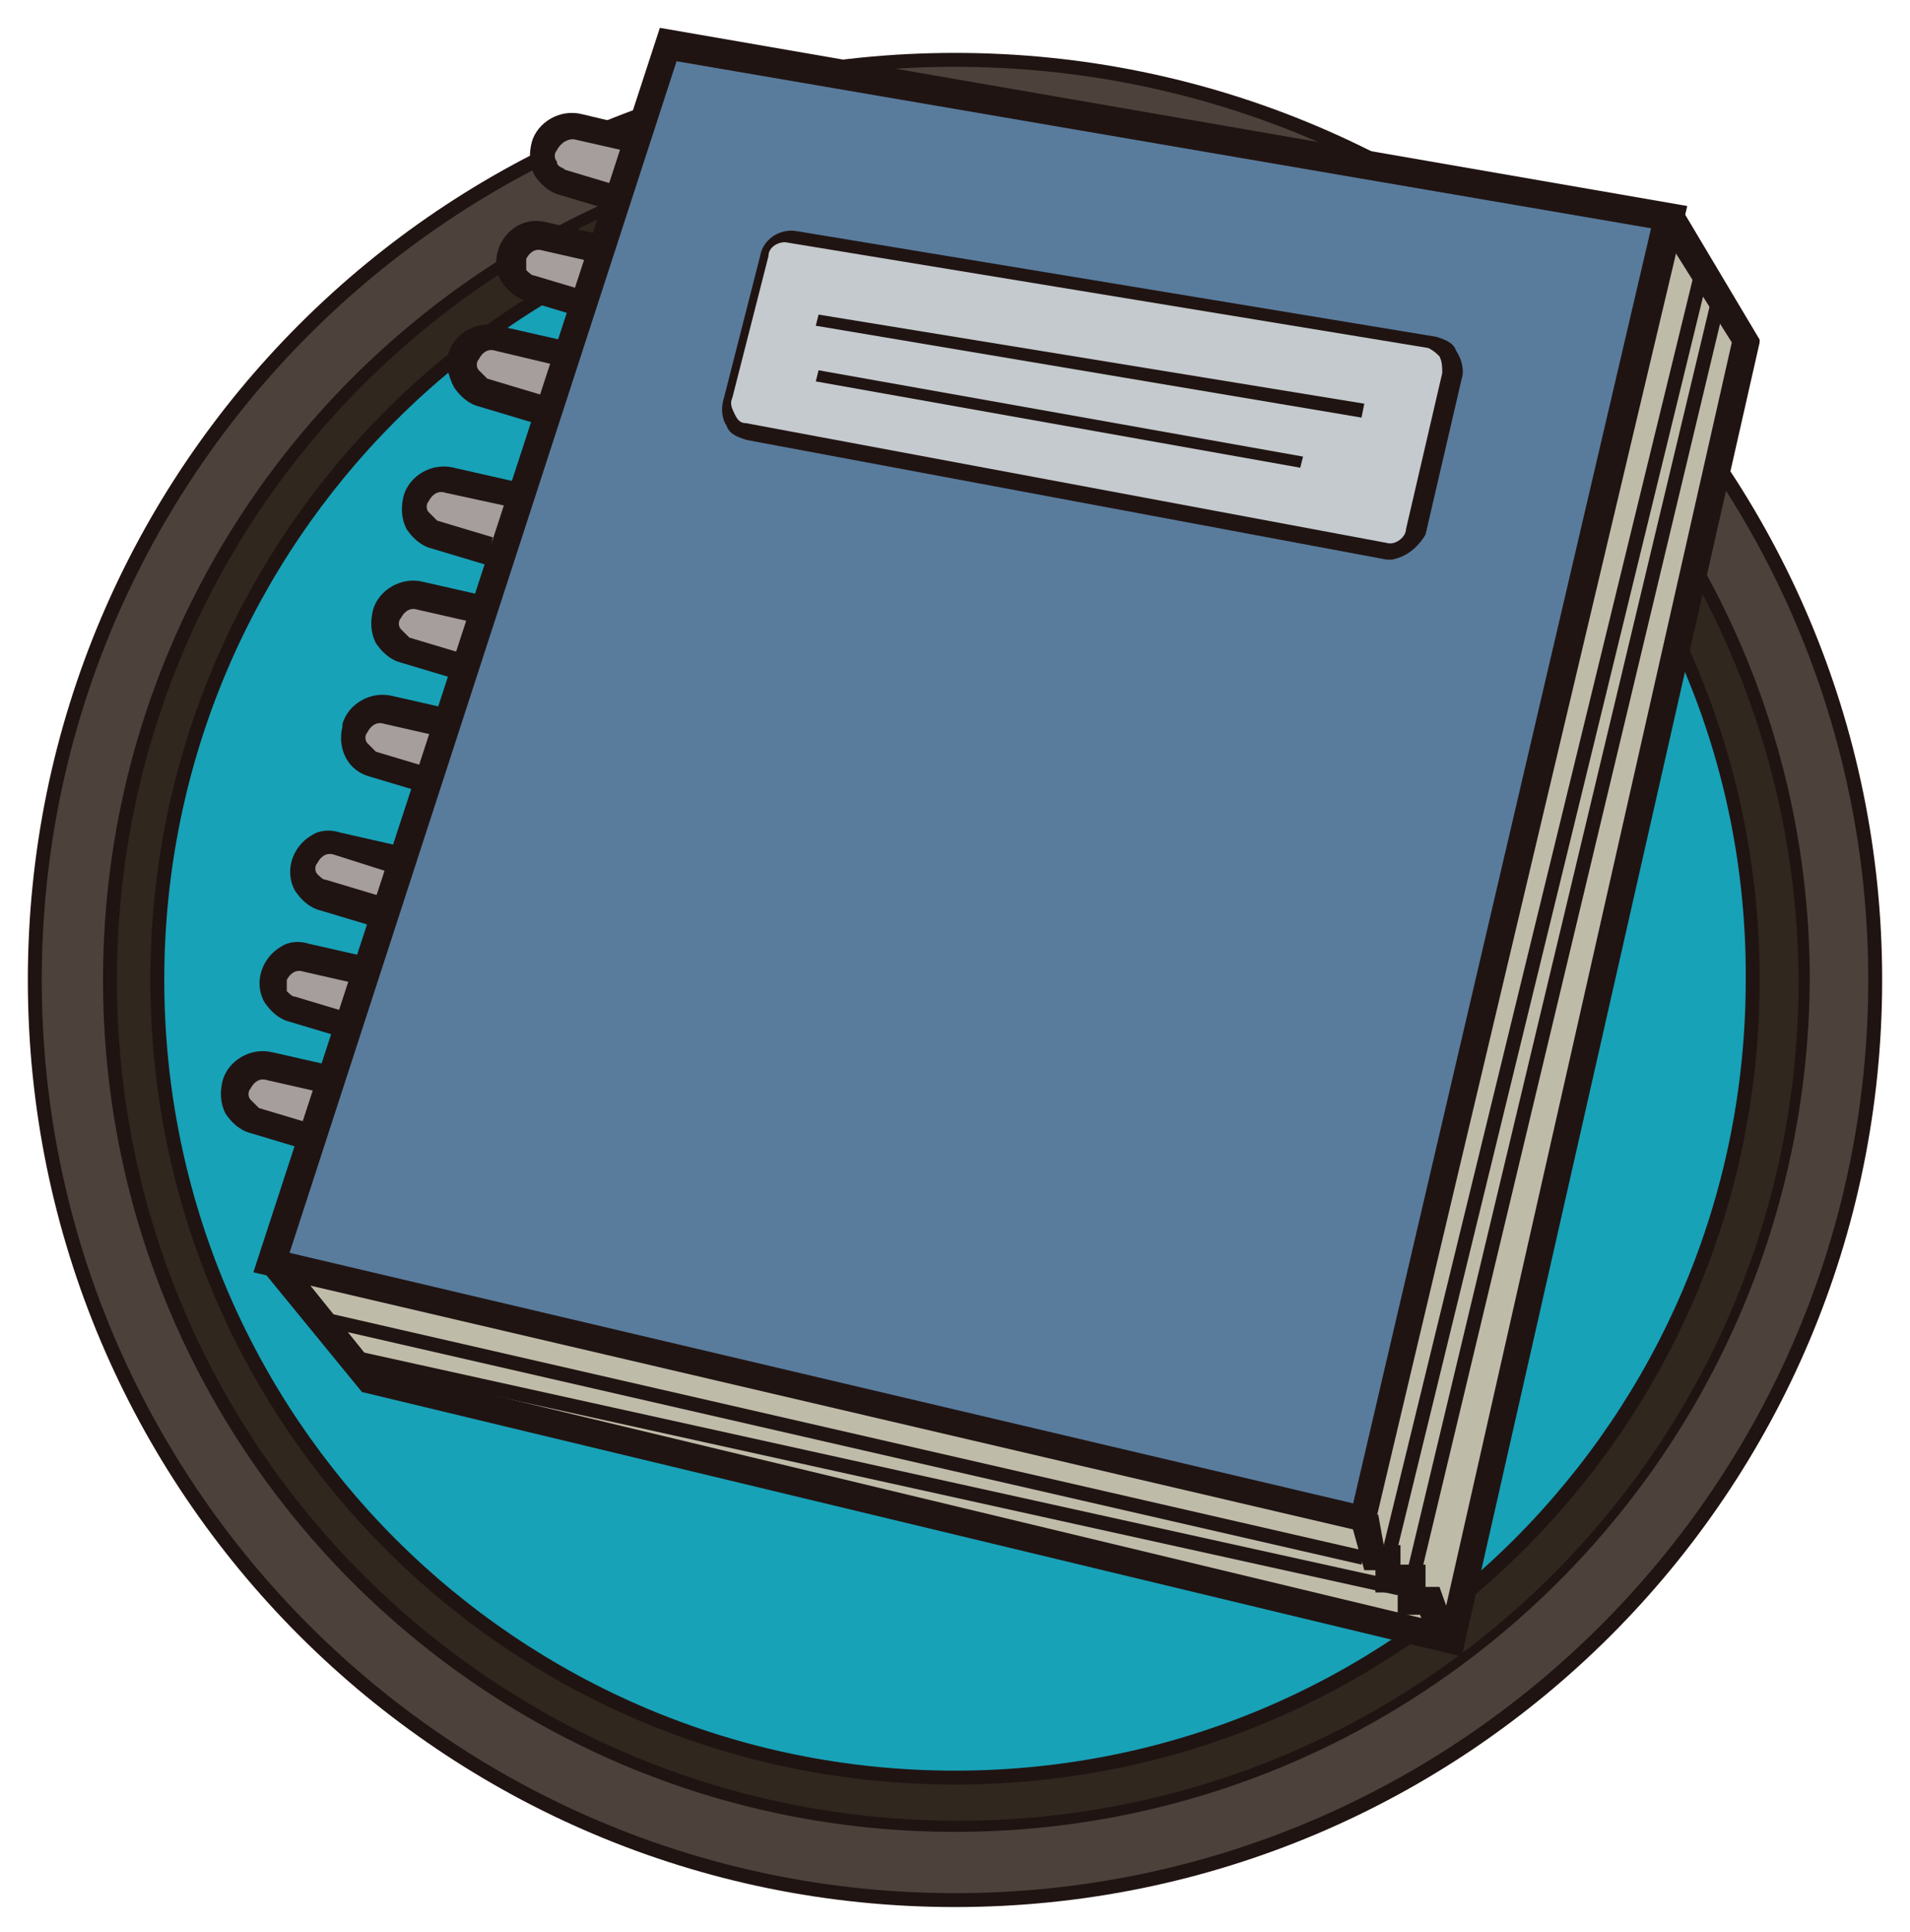 <?xml version="1.0" encoding="utf-8"?>
<!-- Generator: Adobe Illustrator 25.2.0, SVG Export Plug-In . SVG Version: 6.00 Build 0)  -->
<svg version="1.1" id="note" xmlns="http://www.w3.org/2000/svg" xmlns:xlink="http://www.w3.org/1999/xlink" x="0px" y="0px"
	 viewBox="0 0 68.6 69.4" style="enable-background:new 0 0 68.6 69.4;" xml:space="preserve">
<style type="text/css">
	.st0{fill:#4C423B;}
	.st1{fill:#201412;}
	.st2{fill:#30271F;}
	.st3{fill:#17A2B8;}
	.st4{fill:#A59E9D;}
	.st5{fill:#BFBBA9;}
	.st6{fill:#597C9D;}
	.st7{fill:#C4CACE;}
</style>
<g id="bg">
	<g id="c1">
		<circle class="st0" cx="34.3" cy="35.2" r="33.1"/>
		<path class="st1" d="M34.3,68.5C15.9,68.5,1,53.6,1,35.2C1,16.8,15.9,1.9,34.3,1.9s33.3,14.9,33.3,33.3c0,0,0,0,0,0
			C67.6,53.6,52.7,68.5,34.3,68.5z M34.3,2.4C16.2,2.4,1.5,17.1,1.5,35.2S16.2,68,34.3,68s32.8-14.7,32.8-32.8c0,0,0,0,0,0
			C67.1,17.1,52.4,2.4,34.3,2.4z"/>
	</g>
	<g id="c2">
		<circle class="st2" cx="34.3" cy="35.2" r="30.4"/>
		<path class="st1" d="M34.3,65.8c-16.9,0-30.6-13.7-30.6-30.6S17.4,4.6,34.3,4.6S65,18.3,65,35.2v0C64.9,52.1,51.2,65.8,34.3,65.8z
			 M34.3,5C17.7,5,4.2,18.5,4.2,35.2s13.5,30.2,30.2,30.2c16.7,0,30.2-13.5,30.2-30.2C64.5,18.6,51,5.1,34.3,5z"/>
	</g>
	<g id="c3">
		<circle class="st3" cx="34.3" cy="35.2" r="28.7"/>
		<path class="st1" d="M34.3,64.1c-16,0-28.9-12.9-28.9-28.9S18.3,6.3,34.3,6.3c16,0,28.9,12.9,28.9,28.9c0,0,0,0,0,0
			C63.2,51.2,50.3,64.1,34.3,64.1z M34.3,6.8C18.6,6.8,5.9,19.5,5.9,35.2s12.7,28.4,28.4,28.4s28.4-12.7,28.4-28.4
			C62.8,19.5,50,6.7,34.3,6.8L34.3,6.8z"/>
	</g>
</g>
<g id="notebook">
	<path class="st4" d="M22.8,5.1l-2.2-0.5c-0.5-0.1-1,0.2-1.2,0.7l0,0c-0.2,0.5,0.1,1.1,0.6,1.3c0,0,0,0,0,0l2,0.6"/>
	<path class="st1" d="M22.1,7.6l-2-0.6c-0.4-0.1-0.7-0.4-0.9-0.7c-0.2-0.4-0.2-0.8-0.1-1.2c0.2-0.7,1-1.2,1.8-1L23,4.6l-0.2,0.9
		l-2.2-0.5C20.3,5,20.1,5.2,20,5.4c-0.1,0.1-0.1,0.3,0,0.4C20,6,20.2,6,20.3,6.1l2,0.6L22.1,7.6z"/>
	<path class="st4" d="M21.7,8.9l-2.2-0.5c-0.5-0.1-1,0.2-1.2,0.7l0,0c-0.2,0.5,0.1,1.1,0.6,1.3c0,0,0,0,0,0l2,0.6"/>
	<path class="st1" d="M20.9,11.4l-2-0.6c-0.4-0.1-0.7-0.4-0.9-0.7c-0.4-0.7-0.1-1.6,0.6-2C19,7.9,19.3,7.9,19.7,8l2.2,0.5l-0.2,1
		L19.5,9c-0.3-0.1-0.5,0.1-0.6,0.3c0,0.1,0,0.3,0,0.4c0.1,0.1,0.2,0.2,0.3,0.2l2,0.6L20.9,11.4z"/>
	<path class="st4" d="M20,12.7l-2.2-0.5c-0.5-0.1-1,0.2-1.2,0.7l0,0c-0.2,0.5,0.1,1.1,0.6,1.3c0,0,0,0,0.1,0l2,0.6"/>
	<path class="st1" d="M19.2,15.2l-2-0.6c-0.4-0.1-0.7-0.4-0.9-0.7c-0.2-0.4-0.3-0.8-0.2-1.2c0.2-0.7,1-1.2,1.8-1l2.2,0.5l-0.2,0.9
		l-2.1-0.5c-0.3-0.1-0.5,0.1-0.6,0.3c-0.1,0.1-0.1,0.3,0,0.4c0.1,0.1,0.2,0.2,0.3,0.3l2,0.6L19.2,15.2z"/>
	<path class="st4" d="M18.3,17.8l-2.2-0.5c-0.5-0.1-1,0.2-1.2,0.7l0,0c-0.2,0.5,0.1,1.1,0.6,1.3c0,0,0,0,0,0l2,0.6"/>
	<path class="st1" d="M17.5,20.3l-2-0.6c-0.4-0.1-0.7-0.4-0.9-0.7c-0.2-0.4-0.2-0.8-0.1-1.2c0.2-0.7,1-1.2,1.8-1l2.2,0.5l-0.2,0.9
		L16,17.7c-0.3-0.1-0.5,0.1-0.6,0.3c-0.1,0.1-0.1,0.3,0,0.4c0.1,0.1,0.2,0.2,0.3,0.3l2,0.6L17.5,20.3z"/>
	<path class="st4" d="M17.2,21.9l-2.2-0.5c-0.5-0.1-1,0.2-1.2,0.7l0,0c-0.2,0.5,0.1,1.1,0.6,1.3c0,0,0,0,0,0l2,0.6"/>
	<path class="st1" d="M16.4,24.4l-2-0.6c-0.4-0.1-0.7-0.4-0.9-0.7c-0.2-0.4-0.2-0.8-0.1-1.2c0.2-0.7,1-1.2,1.8-1l2.2,0.5l-0.2,1
		L15,21.9c-0.3-0.1-0.5,0.1-0.6,0.3c-0.1,0.1-0.1,0.3,0,0.4c0.1,0.1,0.2,0.2,0.3,0.3l2,0.6L16.4,24.4z"/>
	<path class="st4" d="M16,26.1l-2.2-0.5c-0.5-0.1-1,0.2-1.2,0.7l0,0c-0.2,0.5,0.1,1.1,0.6,1.3c0,0,0,0,0.1,0l2,0.6"/>
	<path class="st1" d="M15.3,28.5l-2-0.6c-0.8-0.2-1.2-1-1-1.8c0,0,0,0,0-0.1c0.2-0.7,1-1.2,1.8-1l2.2,0.5L16,26.5L13.8,26
		c-0.3-0.1-0.5,0.1-0.6,0.3c-0.1,0.1-0.1,0.3,0,0.4c0.1,0.1,0.2,0.2,0.3,0.3l2,0.6L15.3,28.5z"/>
	<path class="st4" d="M14.3,30.8l-2.2-0.5c-0.5-0.1-1,0.2-1.2,0.7l0,0c-0.2,0.5,0.1,1.1,0.6,1.3c0,0,0,0,0,0l2,0.6"/>
	<path class="st1" d="M13.5,33.3l-2-0.6c-0.4-0.1-0.7-0.4-0.9-0.7c-0.4-0.7-0.1-1.6,0.6-2c0.3-0.2,0.7-0.2,1-0.1l2.2,0.5l-0.2,1
		L12,30.7c-0.3-0.1-0.5,0.1-0.6,0.3c-0.1,0.1-0.1,0.3,0,0.4c0.1,0.1,0.2,0.2,0.3,0.2l2,0.6L13.5,33.3z"/>
	<path class="st4" d="M13.2,34.8L11,34.3c-0.5-0.1-1,0.2-1.2,0.7l0,0c-0.2,0.5,0.1,1.1,0.6,1.3c0,0,0,0,0,0l2,0.6"/>
	<path class="st1" d="M12.4,37.3l-2-0.6C10,36.6,9.7,36.3,9.5,36c-0.4-0.7-0.1-1.6,0.6-2c0.3-0.2,0.7-0.2,1-0.1l2.2,0.5l-0.2,1
		l-2.2-0.5c-0.3-0.1-0.5,0.1-0.6,0.3c0,0.1,0,0.3,0,0.4c0.1,0.1,0.2,0.2,0.3,0.2l2,0.6L12.4,37.3z"/>
	<path class="st4" d="M11.8,38.9l-2.2-0.5c-0.5-0.1-1,0.2-1.2,0.7l0,0c-0.2,0.5,0.1,1.1,0.6,1.3c0,0,0,0,0,0l2,0.6"/>
	<path class="st1" d="M11,41.3l-2-0.6c-0.4-0.1-0.7-0.4-0.9-0.7c-0.2-0.4-0.2-0.8-0.1-1.2c0.2-0.7,1-1.2,1.8-1l2.2,0.5l-0.2,1
		l-2.2-0.5c-0.3-0.1-0.5,0.1-0.6,0.3c-0.1,0.1-0.1,0.3,0,0.4c0.1,0.1,0.2,0.2,0.3,0.3l2,0.6L11,41.3z"/>
	<polyline class="st5" points="9.8,45.3 13.3,49.5 52.2,58.9 62.7,12.2 60,7.8 	"/>
	<polygon class="st1" points="52.5,59.5 13,50 9.4,45.6 10.2,45 13.5,49.1 51.8,58.3 62.2,12.3 59.5,8 60.4,7.5 63.2,12.2 
		63.2,12.3 	"/>
	<polygon class="st6" points="24,1.5 9.8,45.3 49,54.5 60,7.8 	"/>
	<path class="st1" d="M49.3,55.1L9.1,45.7L23.7,1l36.9,6.4L49.3,55.1z M10.4,45l38.2,9L59.3,8.2l-35-6L10.4,45z"/>
	<polygon class="st1" points="52,59.3 51.5,59.2 51,58 50.2,58 50.2,57.2 49.4,57.2 49.4,56.4 49,56.4 48.5,54.6 49.5,54.4 
		49.7,55.5 50.3,55.5 50.3,56.2 51.2,56.2 51.2,57 51.7,57 52.2,58.4 52.3,58.4 52.3,58.4 52.3,58.6 52.2,58.7 	"/>
	<polygon class="st1" points="50.1,56 49.6,55.9 60.9,9.6 61.4,9.7 	"/>
	<polygon class="st1" points="51,56.7 50.5,56.6 61.5,10.6 62,10.7 	"/>
	<polygon class="st1" points="48.9,56.2 11.4,47.6 11.5,47.1 49,55.7 	"/>
	<polygon class="st1" points="50.2,57.3 12.6,49 12.7,48.5 50.3,56.8 	"/>
	<path class="st7" d="M28.4,8.5l23.1,3.8c0.5,0.1,0.8,0.7,0.7,1.2l-1.3,5.6c-0.1,0.5-0.5,0.8-1,0.7l-23-4.3
		c-0.5-0.1-0.8-0.6-0.7-1.1c0,0,0,0,0-0.1l1.3-5.1C27.5,8.8,27.9,8.5,28.4,8.5z"/>
	<path class="st1" d="M50,20.1h-0.2l-23-4.3c-0.3-0.1-0.6-0.2-0.7-0.5c-0.2-0.3-0.2-0.7-0.1-1l1.3-5.1c0.1-0.6,0.7-1,1.3-0.9l0,0
		l23,3.8c0.3,0.1,0.6,0.2,0.7,0.5c0.2,0.3,0.3,0.7,0.2,1l-1.3,5.6C50.9,19.7,50.5,20,50,20.1z M28.2,8.7c-0.3,0-0.6,0.2-0.6,0.5
		l-1.3,5.1c-0.1,0.2,0,0.4,0.1,0.6c0.1,0.2,0.2,0.3,0.4,0.3l23,4.3c0.3,0.1,0.7-0.2,0.7-0.5l1.3-5.6c0-0.2,0-0.4-0.1-0.6
		c-0.1-0.1-0.2-0.2-0.4-0.3L28.2,8.7L28.2,8.7z"/>
	<polygon class="st1" points="48.9,15 29.3,11.7 29.4,11.3 49,14.5 	"/>
	<polygon class="st1" points="46.7,16.8 29.3,13.7 29.4,13.3 46.8,16.4 	"/>
</g>
</svg>
